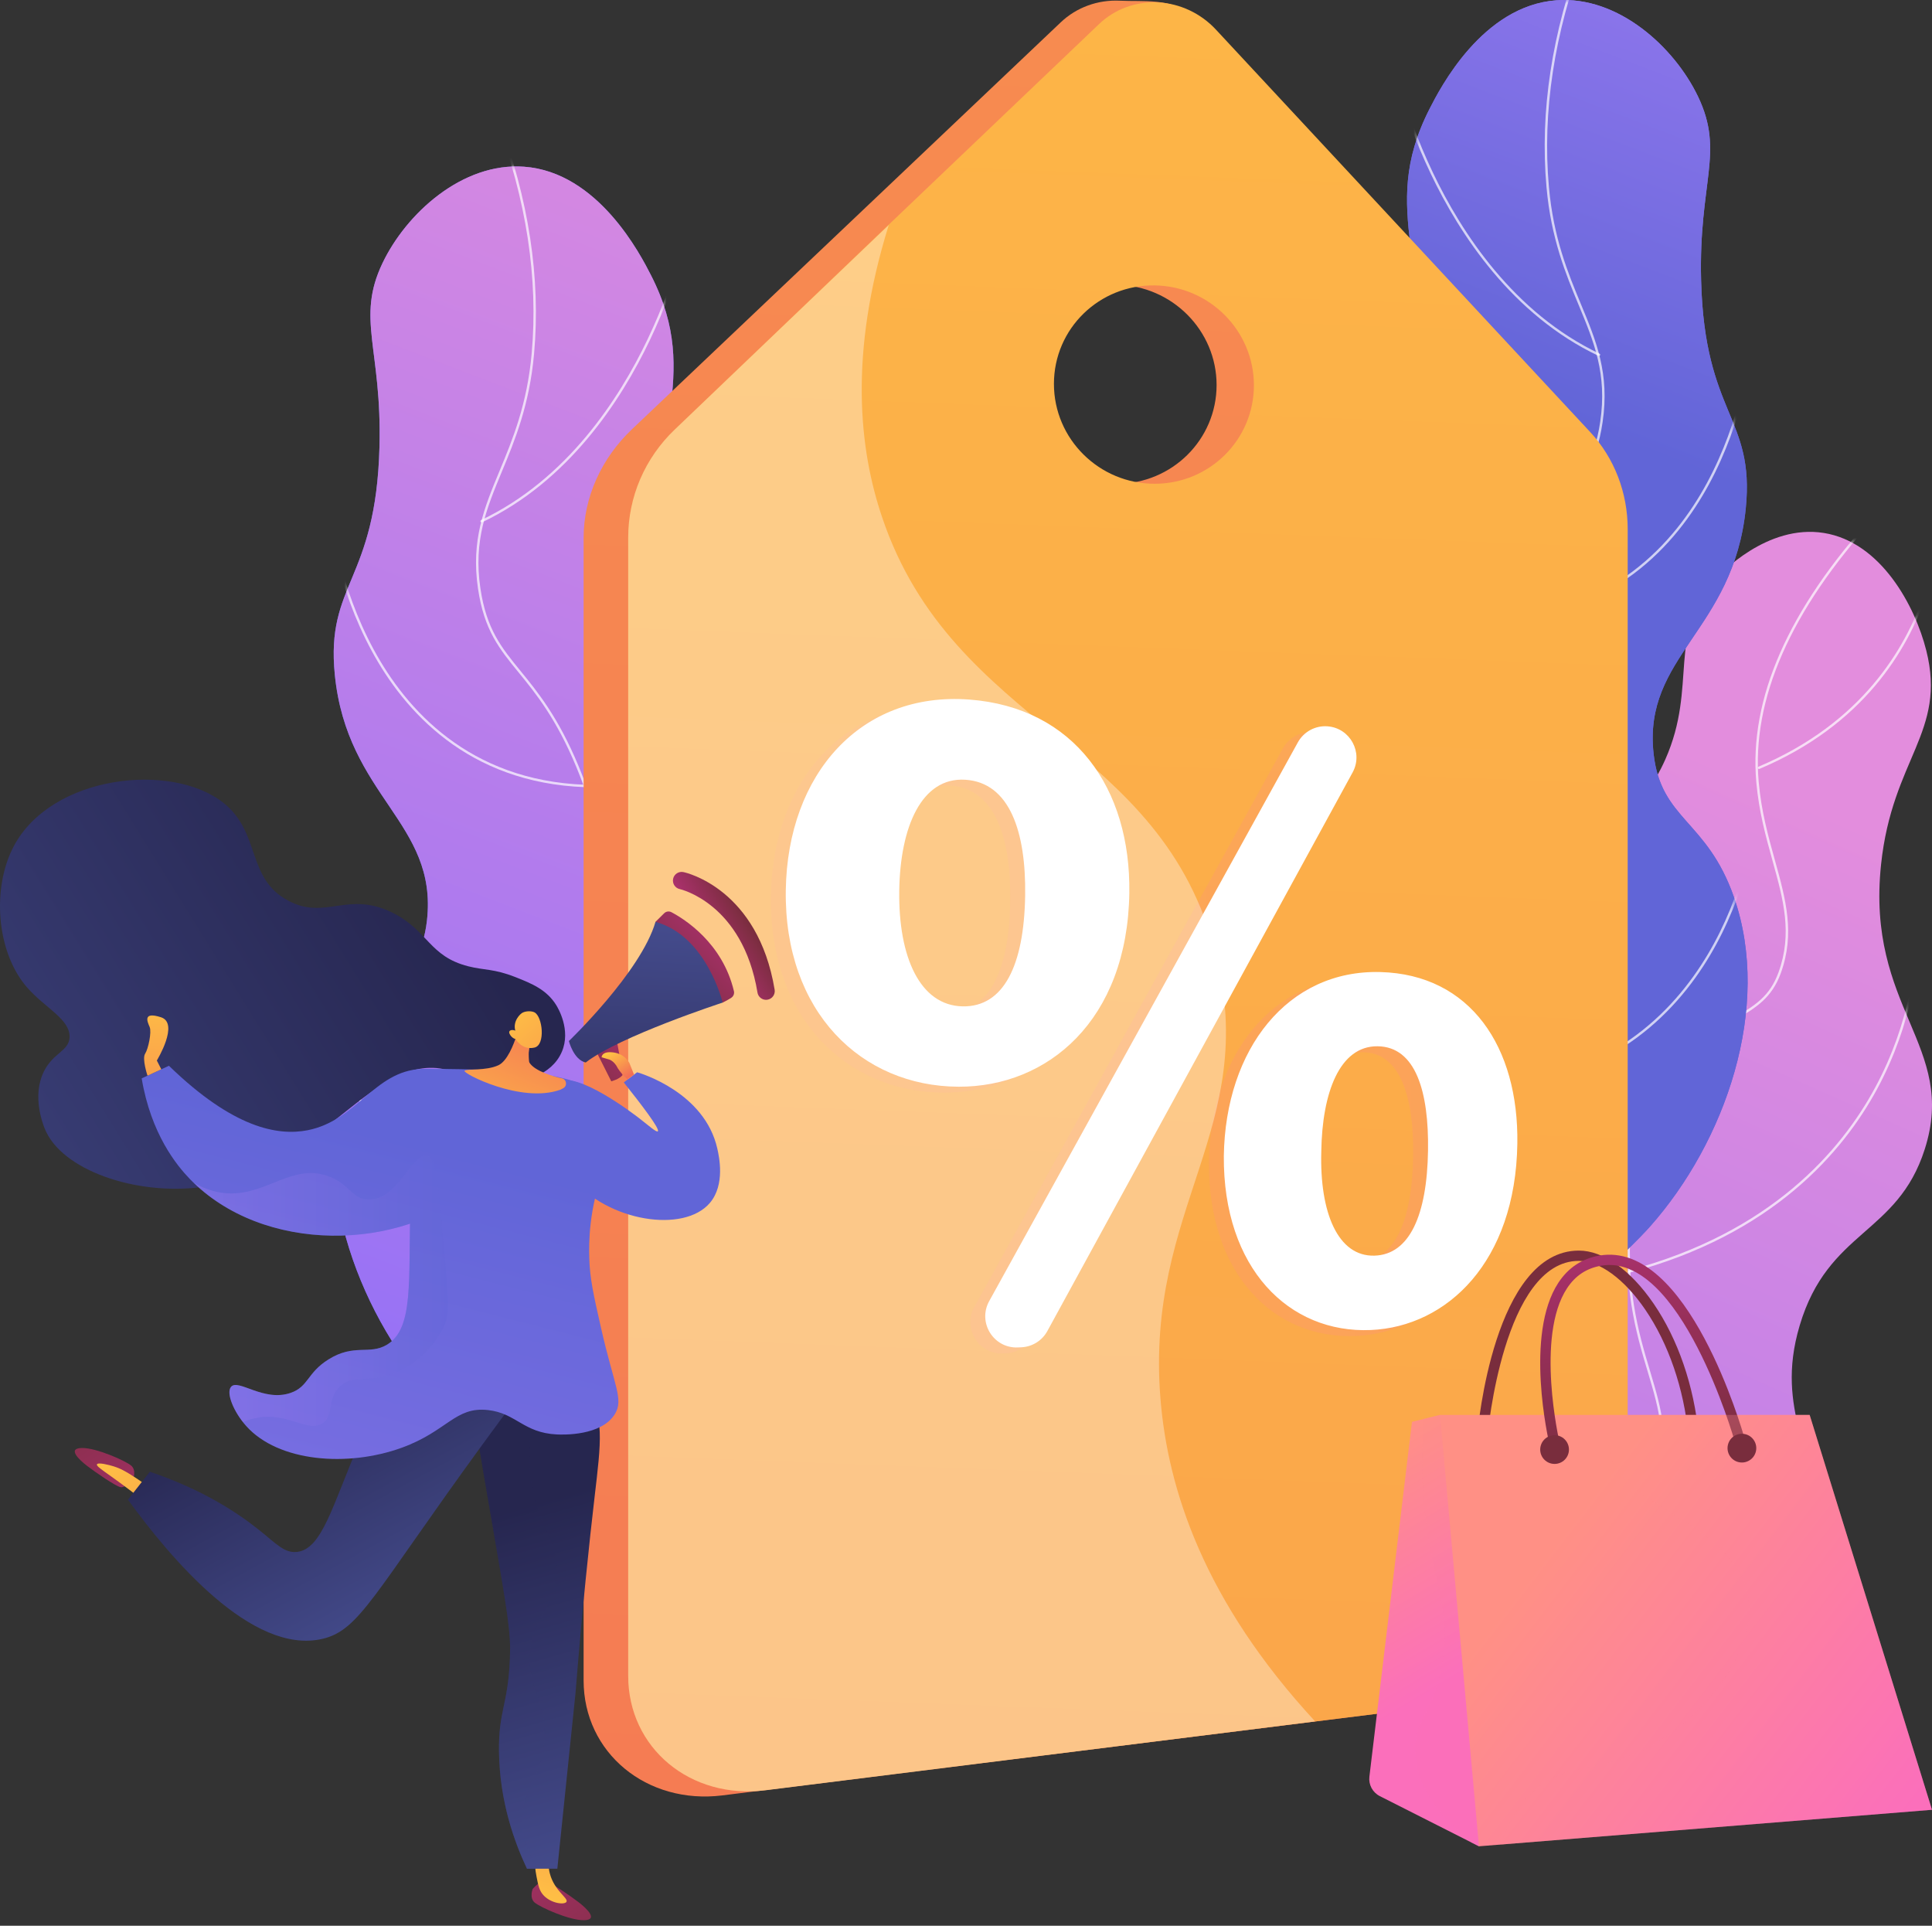 <svg width="300" height="299" viewBox="0 0 300 299" fill="none" xmlns="http://www.w3.org/2000/svg">
<rect x="0" y="0" width="300" height="299" fill="#333333" stroke="none"/>
<path d="M203.66 242.931C198.164 233.562 203.496 217.958 210.025 208.824C217.646 198.159 223.838 200.591 229.12 191.836C238.955 175.535 221.522 160.418 230.136 143.192C237.177 129.111 251.498 133.869 258.586 117.92C263.7 106.412 258.702 98.402 266.456 89.852C267.119 89.121 274.38 81.34 283.2 82.749C292.102 84.172 297.384 94.124 299.111 100.996C302.306 113.697 293.832 117.768 292.091 134.214C289.721 156.606 304.025 162.316 298.871 178.443C294.616 191.76 283.881 190.938 279.456 205.797C275.347 219.595 283.11 225.318 279.456 234.336C271.049 255.083 214.87 262.042 203.661 242.931H203.66Z" fill="url(#paint0_linear_9_4)"/>
<mask id="mask0_9_4" style="mask-type:luminance" maskUnits="userSpaceOnUse" x="201" y="82" width="99" height="173">
<path d="M203.66 242.931C198.164 233.562 203.496 217.958 210.025 208.824C217.646 198.159 223.838 200.591 229.12 191.836C238.955 175.535 221.522 160.418 230.136 143.192C237.177 129.111 251.498 133.869 258.586 117.92C263.7 106.412 258.702 98.402 266.456 89.852C267.119 89.121 274.38 81.34 283.2 82.749C292.102 84.172 297.384 94.124 299.111 100.996C302.306 113.697 293.832 117.768 292.091 134.214C289.721 156.606 304.025 162.316 298.871 178.443C294.616 191.76 283.881 190.938 279.456 205.797C275.347 219.595 283.11 225.318 279.456 234.336C271.049 255.083 214.87 262.042 203.661 242.931H203.66Z" fill="white"/>
</mask>
<g mask="url(#mask0_9_4)">
<g style="mix-blend-mode:soft-light" opacity="0.7">
<path d="M211.102 257.692C211.007 257.692 210.926 257.62 210.916 257.524C210.904 257.421 210.979 257.328 211.083 257.317C220.619 256.308 229.524 253.348 237.552 248.522C245.156 243.951 253.018 239.224 256.506 230.523C259.142 223.947 257.691 219.098 255.852 212.961C254.06 206.978 251.831 199.533 253.061 188.154C253.765 181.656 254.639 173.57 260.273 165.918C263.555 161.459 266.74 159.549 269.55 157.864C272.486 156.104 274.806 154.712 276.16 150.993C278.368 144.919 276.917 139.694 275.238 133.644C274.199 129.904 273.124 126.036 272.718 121.443C271.572 108.515 277.676 94.614 290.861 80.129C290.931 80.052 291.049 80.046 291.127 80.116C291.204 80.186 291.209 80.305 291.14 80.381C278.027 94.787 271.956 108.591 273.092 121.41C273.497 125.969 274.566 129.82 275.6 133.543C277.298 139.655 278.764 144.934 276.514 151.121C275.116 154.966 272.627 156.458 269.744 158.186C266.965 159.853 263.814 161.741 260.576 166.14C255.003 173.711 254.134 181.742 253.436 188.194C252.212 199.498 254.43 206.903 256.213 212.853C258.072 219.061 259.541 223.964 256.855 230.664C253.32 239.482 245.403 244.242 237.746 248.846C229.671 253.701 220.714 256.677 211.124 257.692C211.117 257.692 211.11 257.692 211.104 257.692H211.102Z" fill="white"/>
</g>
<g style="mix-blend-mode:soft-light" opacity="0.7">
<path d="M258.031 169.986C257.959 169.986 257.89 169.944 257.86 169.874C250.163 152.453 248.953 138.966 249.294 130.721C249.664 121.77 251.892 116.872 251.915 116.824C251.959 116.73 252.071 116.689 252.165 116.733C252.259 116.776 252.3 116.887 252.256 116.982C252.233 117.03 250.032 121.877 249.668 130.762C249.332 138.964 250.541 152.382 258.203 169.722C258.245 169.816 258.203 169.928 258.107 169.969C258.082 169.981 258.056 169.985 258.031 169.985V169.986Z" fill="white"/>
</g>
<g style="mix-blend-mode:soft-light" opacity="0.7">
<path d="M252.957 197.621C252.873 197.621 252.798 197.566 252.775 197.481C252.749 197.381 252.808 197.278 252.909 197.251C275.02 191.384 285.904 178.604 291.142 168.918C296.815 158.423 297.267 149.208 297.272 149.116C297.276 149.015 297.359 148.936 297.46 148.936C297.462 148.936 297.465 148.936 297.468 148.936C297.572 148.94 297.652 149.028 297.648 149.131C297.644 149.224 297.186 158.526 291.474 169.095C286.201 178.848 275.247 191.712 253.005 197.614C252.989 197.618 252.973 197.62 252.958 197.62L252.957 197.621Z" fill="white"/>
</g>
<g style="mix-blend-mode:soft-light" opacity="0.7">
<path d="M246.097 243.972C246.054 243.972 246.01 243.958 245.975 243.926C229.426 229.678 224.082 214.977 222.513 205.154C220.811 194.501 223.063 187.116 223.084 187.042C223.116 186.944 223.22 186.889 223.32 186.919C223.419 186.95 223.474 187.055 223.444 187.155C223.421 187.227 221.195 194.544 222.887 205.115C224.449 214.871 229.765 229.474 246.219 243.642C246.298 243.709 246.306 243.828 246.239 243.907C246.201 243.949 246.149 243.972 246.096 243.972H246.097Z" fill="white"/>
</g>
<g style="mix-blend-mode:soft-light" opacity="0.7">
<path d="M273.143 119.397C273.07 119.397 273.001 119.354 272.97 119.283C272.929 119.187 272.974 119.077 273.069 119.036C289.067 112.27 295.875 100.739 298.769 92.257C301.908 83.057 301.251 75.357 301.245 75.28C301.236 75.177 301.312 75.086 301.415 75.076C301.517 75.066 301.61 75.143 301.619 75.246C301.627 75.324 302.291 83.09 299.13 92.363C296.212 100.922 289.348 112.558 273.215 119.381C273.191 119.392 273.166 119.396 273.142 119.396L273.143 119.397Z" fill="white"/>
</g>
</g>
<path d="M212.792 208.511C201.483 203.699 195.625 189.671 195.25 178.542C194.672 161.365 207.412 158.592 208.943 140.131C210.571 120.501 196.761 116.45 199.095 97.836C201.234 80.786 213.107 81.881 218.323 61.79C223.568 41.587 213.614 33.266 221.998 16.869C223.597 13.742 230.168 0.888 241.685 0.044C251.32 -0.664 260.027 7.357 263.68 15.016C267.812 23.676 263.75 28.239 264.148 43.555C264.693 64.478 272.502 64.703 271.084 78.914C269.189 97.906 255.068 101.867 256.774 117.072C257.923 127.299 265.075 127.319 269.249 139.299C275.212 156.418 267.894 177.297 256.192 190.462C254.654 192.192 232.245 216.788 212.791 208.511H212.792Z" fill="url(#paint1_linear_9_4)"/>
<path d="M212.792 208.511C201.483 203.699 195.625 189.671 195.25 178.542C194.672 161.365 207.412 158.592 208.943 140.131C210.571 120.501 196.761 116.45 199.095 97.836C201.234 80.786 213.107 81.881 218.323 61.79C223.568 41.587 213.614 33.266 221.998 16.869C223.597 13.742 230.168 0.888 241.685 0.044C251.32 -0.664 260.027 7.357 263.68 15.016C267.812 23.676 263.75 28.239 264.148 43.555C264.693 64.478 272.502 64.703 271.084 78.914C269.189 97.906 255.068 101.867 256.774 117.072C257.923 127.299 265.075 127.319 269.249 139.299C275.212 156.418 267.894 177.297 256.192 190.462C254.654 192.192 232.245 216.788 212.791 208.511H212.792Z" fill="url(#paint2_linear_9_4)"/>
<mask id="mask1_9_4" style="mask-type:luminance" maskUnits="userSpaceOnUse" x="195" y="0" width="77" height="211">
<path d="M212.792 208.511C201.483 203.699 195.625 189.671 195.25 178.542C194.672 161.365 207.412 158.592 208.943 140.131C210.571 120.501 196.761 116.45 199.095 97.836C201.234 80.786 213.107 81.881 218.323 61.79C223.568 41.587 213.614 33.266 221.998 16.869C223.597 13.742 230.168 0.888 241.685 0.044C251.32 -0.664 260.027 7.357 263.68 15.016C267.812 23.676 263.75 28.239 264.148 43.555C264.693 64.478 272.502 64.703 271.084 78.914C269.189 97.906 255.068 101.867 256.774 117.072C257.923 127.299 265.075 127.319 269.249 139.299C275.212 156.418 267.894 177.297 256.192 190.462C254.654 192.192 232.245 216.788 212.791 208.511H212.792Z" fill="white"/>
</mask>
<g mask="url(#mask1_9_4)">
<g style="mix-blend-mode:soft-light" opacity="0.7">
<path d="M219.481 214.54C219.435 214.54 219.388 214.524 219.352 214.489C219.276 214.419 219.272 214.299 219.344 214.224C232.158 200.574 238.457 186.81 238.066 173.313C237.881 166.922 236.253 163.112 234.367 158.7C232.474 154.267 230.326 149.243 228.884 140.339C226.042 122.784 227.509 106.882 233.245 93.076C236.395 85.495 239.636 81.529 242.241 78.344C245.203 74.721 247.543 71.859 248.481 65.486C249.574 58.056 247.519 53.106 245.14 47.374C243.131 42.533 240.853 37.048 240.141 29.072C239.093 17.338 240.971 5.032 245.723 -7.508C245.761 -7.604 245.869 -7.654 245.965 -7.617C246.063 -7.581 246.112 -7.471 246.074 -7.375C241.342 5.111 239.472 17.361 240.516 29.038C241.222 36.956 243.488 42.414 245.487 47.229C247.887 53.013 249.961 58.007 248.853 65.54C247.901 72.015 245.532 74.913 242.532 78.581C239.943 81.748 236.721 85.689 233.593 93.22C227.885 106.96 226.425 122.793 229.257 140.279C230.692 149.138 232.829 154.14 234.715 158.552C236.615 163 238.257 166.84 238.444 173.302C238.837 186.901 232.504 200.756 219.619 214.481C219.583 214.521 219.532 214.54 219.482 214.54H219.481Z" fill="white"/>
</g>
<g style="mix-blend-mode:soft-light" opacity="0.7">
<path d="M248.293 55.269C248.266 55.269 248.238 55.263 248.212 55.25C234.79 48.875 226.639 36.353 222.165 26.972C217.321 16.816 215.622 8.045 215.606 7.958C215.586 7.856 215.654 7.757 215.755 7.739C215.856 7.719 215.955 7.786 215.975 7.888C215.991 7.975 217.682 16.705 222.508 26.819C226.955 36.143 235.053 48.585 248.373 54.911C248.466 54.955 248.507 55.068 248.461 55.161C248.429 55.229 248.361 55.268 248.292 55.268L248.293 55.269Z" fill="white"/>
</g>
<g style="mix-blend-mode:soft-light" opacity="0.7">
<path d="M232.237 96.379C232.136 96.379 232.053 96.299 232.048 96.198C232.044 96.094 232.125 96.007 232.229 96.003C250.306 95.322 260.039 84.233 265.02 75.05C270.425 65.086 271.562 55.16 271.573 55.061C271.584 54.958 271.678 54.885 271.781 54.895C271.884 54.906 271.958 54.999 271.947 55.102C271.936 55.202 270.791 65.201 265.351 75.229C260.323 84.498 250.497 95.691 232.244 96.378C232.242 96.378 232.239 96.378 232.237 96.378V96.379Z" fill="white"/>
</g>
<g style="mix-blend-mode:soft-light" opacity="0.7">
<path d="M227.468 116.924C227.443 116.924 227.418 116.919 227.393 116.908C211.919 110.211 206.178 98.5 204.088 89.854C201.824 80.493 203.238 72.606 203.252 72.528C203.271 72.427 203.371 72.359 203.47 72.378C203.572 72.396 203.64 72.494 203.621 72.597C203.607 72.675 202.208 80.494 204.457 89.78C206.53 98.338 212.216 109.931 227.543 116.564C227.638 116.606 227.682 116.716 227.64 116.812C227.609 116.882 227.541 116.925 227.468 116.925V116.924Z" fill="white"/>
</g>
<g style="mix-blend-mode:soft-light" opacity="0.7">
<path d="M237.705 168.193C237.617 168.193 237.538 168.131 237.521 168.04C237.501 167.939 237.569 167.84 237.671 167.821C254.061 164.705 262.697 153.549 267.054 144.739C271.785 135.176 272.641 126.235 272.65 126.145C272.659 126.041 272.761 125.967 272.853 125.975C272.957 125.984 273.033 126.076 273.024 126.178C273.015 126.268 272.154 135.27 267.396 144.893C263.001 153.784 254.287 165.045 237.74 168.19C237.728 168.192 237.716 168.193 237.705 168.193Z" fill="white"/>
</g>
<g style="mix-blend-mode:soft-light" opacity="0.7">
<path d="M231.742 198.124C231.732 198.124 231.724 198.124 231.715 198.122C216.947 195.988 208.717 184.741 204.414 175.679C199.761 165.88 198.574 156.458 198.562 156.365C198.55 156.262 198.622 156.168 198.725 156.156C198.824 156.144 198.922 156.216 198.934 156.32C198.946 156.413 200.128 165.783 204.757 175.529C209.021 184.503 217.168 195.642 231.768 197.751C231.871 197.765 231.941 197.861 231.927 197.964C231.913 198.057 231.833 198.125 231.741 198.125L231.742 198.124Z" fill="white"/>
</g>
</g>
<path d="M110.281 234.354C121.59 229.541 127.449 215.514 127.824 204.385C128.402 187.208 115.662 184.434 114.13 165.974C112.503 146.343 126.313 142.293 123.978 123.678C121.84 106.629 109.967 107.723 104.751 87.632C99.506 67.429 109.459 59.109 101.075 42.711C99.477 39.584 92.905 26.731 81.388 25.886C71.753 25.178 63.047 33.2 59.393 40.858C55.261 49.519 59.324 54.081 58.925 69.397C58.381 90.321 50.572 90.545 51.989 104.756C53.884 123.749 68.006 127.709 66.299 142.915C65.15 153.141 57.998 153.162 53.825 165.141C47.862 182.26 55.179 203.14 66.881 216.305C68.419 218.035 90.829 242.631 110.282 234.354H110.281Z" fill="url(#paint3_linear_9_4)"/>
<path d="M110.281 234.354C121.59 229.541 127.449 215.514 127.824 204.385C128.402 187.208 115.662 184.434 114.13 165.974C112.503 146.343 126.313 142.293 123.978 123.678C121.84 106.629 109.967 107.723 104.751 87.632C99.506 67.429 109.459 59.109 101.075 42.711C99.477 39.584 92.905 26.731 81.388 25.886C71.753 25.178 63.047 33.2 59.393 40.858C55.261 49.519 59.324 54.081 58.925 69.397C58.381 90.321 50.572 90.545 51.989 104.756C53.884 123.749 68.006 127.709 66.299 142.915C65.15 153.141 57.998 153.162 53.825 165.141C47.862 182.26 55.179 203.14 66.881 216.305C68.419 218.035 90.829 242.631 110.282 234.354H110.281Z" fill="url(#paint4_linear_9_4)"/>
<mask id="mask2_9_4" style="mask-type:luminance" maskUnits="userSpaceOnUse" x="51" y="25" width="77" height="212">
<path d="M110.281 234.354C121.59 229.541 127.449 215.514 127.824 204.385C128.402 187.208 115.662 184.434 114.13 165.974C112.503 146.343 126.313 142.293 123.978 123.678C121.84 106.629 109.967 107.723 104.751 87.632C99.506 67.429 109.459 59.109 101.075 42.711C99.477 39.584 92.905 26.731 81.388 25.886C71.753 25.178 63.047 33.2 59.393 40.858C55.261 49.519 59.324 54.081 58.925 69.397C58.381 90.321 50.572 90.545 51.989 104.756C53.884 123.749 68.006 127.709 66.299 142.915C65.15 153.141 57.998 153.162 53.825 165.141C47.862 182.26 55.179 203.14 66.881 216.305C68.419 218.035 90.829 242.631 110.282 234.354H110.281Z" fill="white"/>
</mask>
<g mask="url(#mask2_9_4)">
<g style="mix-blend-mode:soft-light" opacity="0.7">
<path d="M103.593 240.383C103.543 240.383 103.493 240.363 103.456 240.323C90.572 226.598 84.239 212.743 84.632 199.144C84.819 192.683 86.46 188.841 88.36 184.393C90.246 179.98 92.384 174.979 93.818 166.12C96.649 148.635 95.191 132.803 89.481 119.061C86.353 111.529 83.131 107.589 80.542 104.423C77.544 100.755 75.175 97.857 74.222 91.381C73.114 83.849 75.187 78.853 77.587 73.071C79.586 68.255 81.851 62.798 82.559 54.879C83.603 43.201 81.731 30.95 76.999 18.467C76.963 18.37 77.011 18.261 77.108 18.224C77.205 18.188 77.313 18.237 77.35 18.334C82.103 30.871 83.981 43.178 82.933 54.914C82.22 62.889 79.944 68.375 77.934 73.215C75.555 78.947 73.5 83.897 74.594 91.327C75.531 97.7 77.871 100.561 80.833 104.185C83.438 107.371 86.679 111.335 89.83 118.918C95.566 132.725 97.033 148.626 94.19 166.18C92.748 175.085 90.602 180.109 88.707 184.541C86.822 188.953 85.193 192.764 85.009 199.155C84.618 212.651 90.917 226.416 103.731 240.066C103.803 240.142 103.799 240.26 103.723 240.331C103.686 240.365 103.641 240.382 103.594 240.382L103.593 240.383Z" fill="white"/>
</g>
<g style="mix-blend-mode:soft-light" opacity="0.7">
<path d="M74.781 81.112C74.711 81.112 74.644 81.072 74.611 81.004C74.567 80.911 74.606 80.799 74.7 80.754C88.022 74.427 96.121 61.981 100.569 52.654C105.393 42.539 107.081 33.818 107.098 33.731C107.117 33.629 107.217 33.561 107.317 33.581C107.419 33.601 107.486 33.698 107.467 33.8C107.45 33.888 105.753 42.657 100.908 52.815C96.434 62.196 88.283 74.718 74.861 81.093C74.835 81.105 74.807 81.112 74.78 81.112H74.781Z" fill="white"/>
</g>
<g style="mix-blend-mode:soft-light" opacity="0.7">
<path d="M90.836 122.22C90.836 122.22 90.831 122.22 90.829 122.22C72.574 121.533 62.749 110.34 57.722 101.072C52.281 91.044 51.137 81.044 51.125 80.944C51.114 80.841 51.189 80.748 51.292 80.737C51.394 80.726 51.487 80.801 51.5 80.904C51.511 81.002 52.65 90.939 58.058 100.903C63.039 110.082 72.772 121.166 90.843 121.845C90.947 121.849 91.028 121.937 91.024 122.04C91.02 122.141 90.937 122.221 90.836 122.221V122.22Z" fill="white"/>
</g>
<g style="mix-blend-mode:soft-light" opacity="0.7">
<path d="M95.605 142.766C95.532 142.766 95.463 142.724 95.432 142.653C95.391 142.557 95.434 142.447 95.53 142.406C110.862 135.771 116.548 124.171 118.619 115.607C120.864 106.323 119.465 98.515 119.45 98.437C119.432 98.335 119.499 98.237 119.601 98.218C119.701 98.199 119.801 98.267 119.819 98.369C119.834 98.448 121.247 106.334 118.984 115.694C116.893 124.34 111.153 136.052 95.679 142.749C95.655 142.759 95.629 142.764 95.604 142.764L95.605 142.766Z" fill="white"/>
</g>
<g style="mix-blend-mode:soft-light" opacity="0.7">
<path d="M85.368 194.036C85.357 194.036 85.344 194.036 85.333 194.033C68.786 190.887 60.073 179.628 55.677 170.736C50.92 161.112 50.058 152.11 50.05 152.021C50.04 151.918 50.116 151.827 50.22 151.817C50.313 151.81 50.414 151.884 50.424 151.988C50.432 152.077 51.289 161.019 56.019 170.581C60.377 179.391 69.013 190.548 85.403 193.664C85.504 193.683 85.571 193.781 85.552 193.883C85.535 193.973 85.457 194.036 85.368 194.036Z" fill="white"/>
</g>
<g style="mix-blend-mode:soft-light" opacity="0.7">
<path d="M91.332 223.965C91.24 223.965 91.159 223.898 91.146 223.804C91.131 223.701 91.202 223.606 91.305 223.591C105.905 221.483 114.052 210.343 118.315 201.369C122.946 191.624 124.127 182.254 124.138 182.16C124.151 182.057 124.249 181.985 124.347 181.996C124.45 182.009 124.524 182.102 124.51 182.205C124.499 182.299 123.312 191.721 118.658 201.52C114.355 210.58 106.126 221.829 91.358 223.962C91.348 223.963 91.34 223.964 91.331 223.964L91.332 223.965Z" fill="white"/>
</g>
</g>
<path d="M241.554 67.078L184.554 2.237C182.187 -0.298 177.355 0.282 173.922 0.109C170.474 -0.064 167.152 1.145 164.707 3.471L98.115 66.665C93.415 71.135 90.622 77.196 90.622 83.513V260.9C90.622 272.158 100.423 280.228 112.181 278.761L229.46 264.14C239.485 262.889 247.453 253.501 247.453 243.287V82.209C247.453 76.57 245.355 71.148 241.554 67.078ZM173.424 75.126C164.739 75.148 157.631 68.178 157.631 59.558C157.631 50.937 164.739 44.068 173.424 44.214C182.015 44.358 188.912 51.327 188.912 59.78C188.912 68.234 182.016 75.104 173.424 75.126Z" fill="url(#paint5_linear_9_4)"/>
<path d="M246.931 67.087L188.805 4.592C186.456 2.069 183.229 0.542 179.821 0.372C176.396 0.202 173.106 1.404 170.677 3.721L137.95 34.934L104.786 66.685C100.119 71.137 97.546 77.18 97.546 83.473V260.195C97.546 271.412 107.211 279.423 118.875 277.962L204.277 267.274L234.907 263.452C244.862 262.206 252.748 252.821 252.748 242.646V82.165C252.748 76.547 250.705 71.146 246.931 67.088V67.087ZM179.331 44.313C187.86 44.454 194.706 51.397 194.706 59.82C194.706 68.242 187.86 75.09 179.331 75.112C170.714 75.133 163.654 68.19 163.654 59.601C163.654 51.013 170.714 44.17 179.331 44.314V44.313Z" fill="url(#paint6_linear_9_4)"/>
<g style="mix-blend-mode:multiply" opacity="0.15">
<path d="M173.047 139.569C172.747 159.399 160.341 169.704 146.528 169.651C131.479 169.593 119.416 158.058 119.703 139.118C119.975 121.11 131.324 108.279 148.184 109.539C164.545 110.761 173.292 123.384 173.046 139.569H173.047ZM137.321 139.189C137.164 149.533 140.551 157.053 147.166 157.175C153.532 157.294 156.705 150.808 156.87 139.955C157.018 130.143 154.501 122.403 147.548 121.987C140.783 121.581 137.47 129.3 137.32 139.189H137.321ZM151.286 202.942L199.216 116.186C200.133 114.527 201.932 113.554 203.823 113.695C207.338 113.958 209.408 117.762 207.717 120.856L160.317 207.589C159.504 209.079 157.97 210.034 156.275 210.108L155.745 210.132C151.96 210.3 149.453 206.259 151.285 202.943L151.286 202.942ZM233.297 178.493C233.019 196.859 222.369 206.909 210.553 207.427C197.844 207.985 187.591 197.855 187.72 180.4C187.971 163.8 197.644 151.462 212.032 151.847C226.033 152.224 233.524 163.503 233.297 178.493ZM202.855 179.699C202.581 189.251 205.462 196.046 211.11 195.88C216.554 195.721 219.276 189.595 219.428 179.557C219.565 170.483 217.544 163.444 211.602 163.372C205.698 163.3 202.992 170.571 202.854 179.699H202.855Z" fill="url(#paint7_linear_9_4)"/>
</g>
<path d="M175.362 138.646C175.062 158.476 162.656 168.781 148.843 168.728C133.794 168.67 121.731 157.136 122.018 138.195C122.29 120.187 133.639 107.356 150.499 108.616C166.86 109.838 175.606 122.46 175.361 138.646H175.362ZM139.636 138.266C139.479 148.611 142.866 156.13 149.48 156.252C155.847 156.37 159.02 149.886 159.185 139.033C159.333 129.22 156.816 121.481 149.863 121.064C143.098 120.659 139.785 128.377 139.635 138.266H139.636ZM153.601 202.02L201.531 115.263C202.448 113.604 204.247 112.631 206.138 112.772C209.653 113.035 211.722 116.84 210.032 119.933L162.632 206.667C161.818 208.156 160.285 209.111 158.59 209.186L158.06 209.21C154.275 209.377 151.768 205.337 153.6 202.021L153.601 202.02ZM235.612 177.571C235.334 195.936 224.684 205.986 212.868 206.505C200.159 207.063 189.906 196.932 190.035 179.477C190.286 162.877 199.959 150.539 214.347 150.925C228.348 151.301 235.839 162.58 235.612 177.571ZM205.17 178.776C204.895 188.328 207.777 195.123 213.425 194.958C218.869 194.799 221.591 188.672 221.743 178.635C221.88 169.56 219.859 162.522 213.917 162.449C208.013 162.377 205.307 169.648 205.169 178.776H205.17Z" fill="white"/>
<g style="mix-blend-mode:soft-light" opacity="0.35">
<path d="M204.216 267.275L118.876 277.963C107.211 279.424 97.547 271.412 97.547 260.196V83.473C97.547 77.181 100.117 71.137 104.784 66.685L138.008 34.934C131.723 55.128 133.454 69.873 136.962 80.276C148.064 113.204 180.446 114.948 188.823 148.256C195.585 175.149 177.814 187.393 180.189 217.098C181.318 231.27 186.996 248.657 204.217 267.276L204.216 267.275Z" fill="white"/>
</g>
<path d="M96.862 168.063C97.55 167.537 98.24 167.011 98.928 166.484C99.531 166.654 109.424 169.627 111.382 178.328C111.651 179.525 112.644 183.935 110.228 186.771C106.178 191.524 94.422 189.652 88.903 183.005C84.567 177.783 84.029 169.545 86.534 168.003C89.566 166.136 98.603 173.12 99.293 173.652C100.674 174.719 101.929 175.856 102.148 175.656C102.521 175.318 99.553 171.439 96.862 168.064V168.063Z" fill="url(#paint8_linear_9_4)"/>
<path d="M20.68 229.65C20.68 229.65 21.207 228.281 20.381 227.565C19.556 226.849 14.99 224.779 12.698 224.823C10.407 224.866 12.253 226.631 13.561 227.63C14.869 228.63 17.92 230.723 18.706 230.901C19.491 231.077 20.68 229.651 20.68 229.651V229.65Z" fill="url(#paint9_linear_9_4)"/>
<path d="M24.722 232.069C23.392 231.034 22.23 230.225 21.354 229.641C19.414 228.351 18.549 227.954 17.683 227.682C16.928 227.446 15.216 227.008 15.056 227.363C14.893 227.724 16.479 228.571 20.375 231.527C20.941 231.956 22.737 233.327 22.737 233.327L24.722 232.069Z" fill="url(#paint10_linear_9_4)"/>
<path d="M82.709 293.301C82.709 293.301 82.18 294.669 83.004 295.386C83.828 296.103 88.391 298.18 90.683 298.14C92.974 298.1 91.131 296.332 89.824 295.331C88.517 294.33 85.468 292.232 84.684 292.053C83.899 291.875 82.709 293.301 82.709 293.301Z" fill="url(#paint11_linear_9_4)"/>
<path d="M83.038 287.25C82.941 288.992 83.122 290.406 83.315 291.392C83.588 292.796 83.753 293.592 84.421 294.298C85.598 295.544 87.66 295.789 87.959 295.288C88.298 294.72 86.116 293.61 85.392 290.944C85.075 289.776 85.149 288.719 85.274 287.977L83.038 287.25Z" fill="url(#paint12_linear_9_4)"/>
<path d="M90.884 216.183C93.972 219.434 93.297 224.078 92.33 232.401C91.518 239.384 90.413 249.711 89.374 262.785C88.43 271.904 87.486 281.023 86.543 290.142H81.825C79.896 286.048 77.599 279.777 77.484 272.03C77.389 265.612 78.89 264.771 79.179 257.502C79.338 253.505 78.983 251.265 75.974 233.918C73.58 220.119 73.109 217.53 75.03 215.429C78.42 211.722 86.956 212.05 90.883 216.183H90.884Z" fill="url(#paint13_linear_9_4)"/>
<path style="mix-blend-mode:multiply" opacity="0.4" d="M81.448 279.723C82.26 277.179 84.416 274.579 84.562 269.535C84.733 263.584 81.879 262.098 82.297 256.517C82.698 251.153 85.467 250.763 86.26 245.48C87.182 239.343 83.767 237.737 82.58 230.481C81.497 223.86 83.065 217.408 84.697 213.096C81.032 212.428 77.086 213.182 75.031 215.43C73.111 217.531 73.581 220.121 75.975 233.919C78.984 251.266 79.339 253.506 79.18 257.504C78.89 264.772 77.39 265.614 77.486 272.031C77.6 279.778 79.897 286.049 81.826 290.143H83.387C80.866 285.56 80.653 282.218 81.449 279.724L81.448 279.723Z" fill="url(#paint14_linear_9_4)"/>
<path d="M19.866 232.847C26.481 241.957 39.127 257.01 50.062 254.458C55.845 253.108 57.942 247.585 74.937 224.254C79.024 218.644 82.504 214.019 84.974 210.773C78.368 209.139 71.763 207.503 65.158 205.869C60.699 213.223 57.767 219.449 55.952 223.653C51.612 233.703 50.047 240.545 46.097 240.961C44.166 241.164 42.914 239.7 40.247 237.565C36.754 234.769 31.345 231.231 23.262 228.509C22.13 229.955 20.997 231.402 19.865 232.848L19.866 232.847Z" fill="url(#paint15_linear_9_4)"/>
<path d="M86.368 156.053C84.88 153.659 82.585 152.716 80.021 151.705C76.695 150.394 75.197 150.661 72.726 150.035C66.614 148.486 66.496 144.492 61.009 141.744C53.997 138.231 50.574 142.943 44.756 139.842C38.224 136.361 40.534 129.354 34.764 124.708C26.756 118.259 8.032 120.266 2.139 131.387C-1.264 137.81 -0.623 147.721 4.18 153.285C6.98 156.528 10.997 158.253 10.797 161.144C10.653 163.201 8.219 163.482 6.792 166.406C4.951 170.176 6.657 174.503 6.932 175.202C9.488 181.69 21.146 185.682 31.416 184.299C49.935 181.804 58.126 162.609 69.921 166.253C72.091 166.923 75.227 168.793 79.603 168.108C80.921 167.901 85.588 167.171 87.243 163.305C88.7 159.902 86.625 156.47 86.367 156.054L86.368 156.053Z" fill="url(#paint16_linear_9_4)"/>
<path d="M65.419 165.969C70.484 165.951 76.754 166.006 83.163 166.682C96.94 168.136 96.399 174.989 93.904 181.238C91.359 187.614 91.447 193.244 91.498 195.246C91.58 198.473 92.167 201.06 93.34 206.234C95.378 215.223 96.896 217.287 95.46 219.585C93.368 222.937 87.503 222.771 86.474 222.721C81.266 222.471 80.161 219.415 75.768 218.932C70.666 218.369 69.486 222.201 62.392 224.779C54.018 227.822 43.237 227.016 38.229 221.412C36.296 219.248 35.055 216.258 35.886 215.316C37.018 214.035 40.956 217.722 45.147 216.26C47.923 215.29 47.672 213.157 50.998 211.076C54.999 208.57 57.353 210.414 60.067 208.797C64.299 206.274 63.389 198.917 63.731 186.804C63.872 181.789 64.266 174.653 65.418 165.971L65.419 165.969Z" fill="url(#paint17_linear_9_4)"/>
<path d="M65.419 165.969C58.07 166.328 55.443 173.975 47.771 175.484C43.123 176.398 36.19 175.144 26.234 165.477C24.823 166.13 23.412 166.782 22.001 167.435C23.451 176.115 27.481 180.985 29.458 183.036C40.757 194.755 62.187 194.395 73.791 184.35C77.432 181.197 79.486 177.628 80.602 175.282C76.933 170.722 71.595 165.669 65.419 165.969Z" fill="url(#paint18_linear_9_4)"/>
<path d="M81.507 160.314C81.049 159.985 80.403 160.2 80.23 160.737C79.748 162.225 78.754 164.757 77.399 165.39C75.447 166.3 72.51 165.9 72.138 166.262C71.768 166.621 80.9 171.36 86.985 169.205C87.027 169.19 87.069 169.171 87.109 169.15L87.455 168.964C88.142 168.594 87.986 167.569 87.221 167.417C86.047 167.185 82.973 166.303 82.198 164.963C82.11 164.809 82.084 163.599 82.107 163.423L82.356 161.463C82.395 161.16 82.265 160.86 82.016 160.682L81.506 160.317L81.507 160.314Z" fill="url(#paint19_linear_9_4)"/>
<path d="M80.069 161.34C80.069 161.34 81.06 163.107 82.998 162.651C84.734 162.243 84.254 157.83 82.993 157.182C82.572 156.966 81.756 156.942 81.175 157.215C80.767 157.407 79.602 158.546 80.015 160.027C79.61 159.855 79.226 159.921 79.109 160.118C78.96 160.368 79.273 160.77 79.344 160.861C79.589 161.177 79.918 161.295 80.069 161.34Z" fill="url(#paint20_linear_9_4)"/>
<path d="M25.047 166.026L24.354 164.66C24.354 164.66 27.893 158.872 24.992 157.942C22.091 157.013 22.909 158.668 23.238 159.457C23.567 160.247 23.037 162.822 22.533 163.609C22.029 164.395 22.905 167.016 22.905 167.016L25.046 166.026H25.047Z" fill="url(#paint21_linear_9_4)"/>
<path style="mix-blend-mode:multiply" opacity="0.3" d="M50.12 220.952C51.951 219.707 50.691 217.265 52.763 215.292C54.658 213.487 56.733 214.56 60.123 213.594C64.197 212.432 67.354 209.124 68.804 206.235C69.838 204.176 69.755 202.827 68.804 192.275C67.899 182.225 67.642 179.77 66.351 179.445C64.001 178.853 61.896 186.236 57.292 186.237C54.693 186.237 54.34 183.882 51.064 182.652C45.505 180.564 41.531 185.475 35.589 185.294C34.07 185.247 32.227 184.851 30.125 183.669C38.689 191.931 52.484 193.736 63.667 189.993C63.515 200.206 63.913 206.504 60.068 208.796C57.355 210.413 55 208.569 50.999 211.075C47.673 213.156 47.924 215.29 45.148 216.259C40.957 217.721 37.019 214.034 35.887 215.316C35.134 216.17 36.091 218.702 37.717 220.781C38.672 220.386 39.726 220.099 40.873 220.009C45.26 219.667 47.961 222.422 50.121 220.953L50.12 220.952Z" fill="url(#paint22_linear_9_4)"/>
<path d="M102.304 144.473L101.786 143.128L103.129 141.8C103.428 141.504 103.885 141.436 104.258 141.633C106.232 142.673 112.188 146.37 113.963 153.888C114.057 154.283 113.892 154.695 113.553 154.917C112.937 155.321 112.212 155.666 112.212 155.666L102.304 144.473Z" fill="url(#paint23_linear_9_4)"/>
<path d="M95.629 160.749L96.428 165.149C96.428 165.149 96.471 166.422 96.677 166.914C96.176 167.574 94.92 167.89 94.92 167.89L92.417 162.923L95.482 160.734L95.63 160.749H95.629Z" fill="url(#paint24_linear_9_4)"/>
<path d="M98.453 166.848L97.738 165.059C97.738 165.059 97.084 163.647 95.241 163.406C93.398 163.165 93.418 164.159 93.418 164.159L94.62 164.515C94.62 164.515 95.398 164.739 95.932 165.866C96.678 167.013 97.48 167.591 97.48 167.591L98.453 166.847V166.848Z" fill="url(#paint25_linear_9_4)"/>
<path d="M88.337 161.636C88.337 161.636 99.52 150.926 101.786 143.129C109.738 145.323 112.212 155.667 112.212 155.667C112.212 155.667 96.196 160.888 90.948 164.969C89.071 164.554 88.336 161.637 88.336 161.637L88.337 161.636Z" fill="url(#paint26_linear_9_4)"/>
<path d="M118.502 155.158C118.054 154.999 117.704 154.609 117.621 154.107C115.322 140.27 105.657 138.067 105.562 138.048C104.833 137.894 104.367 137.176 104.521 136.446C104.676 135.717 105.393 135.251 106.123 135.405C106.596 135.505 117.688 138.03 120.286 153.664C120.408 154.4 119.911 155.096 119.175 155.217C118.941 155.257 118.71 155.232 118.502 155.158Z" fill="url(#paint27_linear_9_4)"/>
<path d="M262.971 223.633C262.565 223.633 262.217 223.323 262.177 222.911C261.478 215.577 259.087 208.611 255.443 203.293C252.215 198.581 248.373 195.769 245.162 195.769H245.151C233.458 195.792 231.012 222.632 230.988 222.903C230.951 223.343 230.565 223.668 230.124 223.63C229.685 223.592 229.359 223.206 229.398 222.766C229.498 221.599 232.002 194.198 245.148 194.172H245.163C248.956 194.172 253.182 197.166 256.761 202.39C260.555 207.927 263.042 215.161 263.767 222.759C263.808 223.197 263.487 223.587 263.047 223.63C263.021 223.632 262.996 223.633 262.97 223.633H262.971Z" fill="url(#paint28_linear_9_4)"/>
<path d="M214.255 278.873L229.648 286.664L238.975 258.051L223.607 219.691L219.25 220.76L212.638 275.852C212.488 277.099 213.135 278.306 214.255 278.874V278.873Z" fill="url(#paint29_linear_9_4)"/>
<path style="mix-blend-mode:multiply" opacity="0.52" d="M238.976 258.05L223.608 219.69L221.038 220.32C220.681 225.442 220.838 229.657 221.08 232.726C222.11 245.786 225.532 249.421 223.874 258.533C222.496 266.108 219.487 267.137 219.75 272.234C220.037 277.785 223.91 282.434 228.514 286.089L229.65 286.663L238.977 258.05H238.976Z" fill="url(#paint30_linear_9_4)"/>
<path d="M223.608 219.69H281.003L299.999 280.997L229.649 286.664L223.608 219.69Z" fill="url(#paint31_linear_9_4)"/>
<path d="M241.389 224.945C241.026 224.945 240.699 224.697 240.612 224.329C240.449 223.634 236.678 207.207 241.996 199.144C243.52 196.833 245.649 195.423 248.324 194.951C262.069 192.53 270.531 222.044 270.886 223.301C271.005 223.725 270.758 224.166 270.333 224.285C269.908 224.405 269.468 224.158 269.348 223.733C269.265 223.439 260.935 194.346 248.601 196.523C246.344 196.921 244.619 198.066 243.328 200.022C238.386 207.517 242.129 223.8 242.167 223.964C242.268 224.393 242.002 224.823 241.573 224.923C241.511 224.938 241.45 224.944 241.39 224.944L241.389 224.945Z" fill="url(#paint32_linear_9_4)"/>
<g style="mix-blend-mode:multiply" opacity="0.3">
<path d="M281.003 219.69H252.529C251.125 221.118 250.128 222.764 250.034 224.611C249.587 233.284 269.532 236.134 271.456 248.023C272.844 256.599 264.305 266.493 256.687 270.903C248.661 275.548 243.221 273.195 237.793 278.352C235.408 280.618 233.956 283.451 233.092 286.388L300 280.998L281.004 219.691L281.003 219.69Z" fill="url(#paint33_linear_9_4)"/>
</g>
<path d="M242.972 226.643C243.844 225.772 243.844 224.359 242.972 223.488C242.101 222.617 240.688 222.617 239.816 223.488C238.945 224.359 238.945 225.772 239.816 226.643C240.688 227.514 242.101 227.514 242.972 226.643Z" fill="url(#paint34_linear_9_4)"/>
<path d="M272.654 225.358C272.937 224.159 272.194 222.957 270.994 222.674C269.795 222.391 268.593 223.134 268.31 224.333C268.027 225.532 268.77 226.734 269.969 227.017C271.169 227.3 272.371 226.557 272.654 225.358Z" fill="url(#paint35_linear_9_4)"/>
<defs>
<linearGradient id="paint0_linear_9_4" x1="283.055" y1="125.272" x2="180.603" y2="355.503" gradientUnits="userSpaceOnUse">
<stop stop-color="#E38DDD"/>
<stop offset="1" stop-color="#9571F6"/>
</linearGradient>
<linearGradient id="paint1_linear_9_4" x1="293.997" y1="-34.292" x2="254.142" y2="69.646" gradientUnits="userSpaceOnUse">
<stop stop-color="#AA80F9"/>
<stop offset="1" stop-color="#6165D7"/>
</linearGradient>
<linearGradient id="paint2_linear_9_4" x1="293.997" y1="-34.292" x2="254.142" y2="69.646" gradientUnits="userSpaceOnUse">
<stop stop-color="#AA80F9"/>
<stop offset="1" stop-color="#6165D7"/>
</linearGradient>
<linearGradient id="paint3_linear_9_4" x1="29.076" y1="-8.45" x2="68.932" y2="95.488" gradientUnits="userSpaceOnUse">
<stop stop-color="#AA80F9"/>
<stop offset="1" stop-color="#6165D7"/>
</linearGradient>
<linearGradient id="paint4_linear_9_4" x1="141.93" y1="-0.436" x2="58.294" y2="217.673" gradientUnits="userSpaceOnUse">
<stop stop-color="#E38DDD"/>
<stop offset="1" stop-color="#9571F6"/>
</linearGradient>
<linearGradient id="paint5_linear_9_4" x1="155.511" y1="520.217" x2="214.788" y2="-1044.42" gradientUnits="userSpaceOnUse">
<stop stop-color="#F36F56"/>
<stop offset="1" stop-color="#FFC444"/>
</linearGradient>
<linearGradient id="paint6_linear_9_4" x1="132.698" y1="1282.9" x2="191.728" y2="-275.228" gradientUnits="userSpaceOnUse">
<stop stop-color="#F36F56"/>
<stop offset="1" stop-color="#FFC444"/>
</linearGradient>
<linearGradient id="paint7_linear_9_4" x1="119.382" y1="159.328" x2="233.543" y2="161.062" gradientUnits="userSpaceOnUse">
<stop stop-color="#FF9085"/>
<stop offset="1" stop-color="#FB6FBB"/>
</linearGradient>
<linearGradient id="paint8_linear_9_4" x1="52.359" y1="357.683" x2="96.29" y2="185.338" gradientUnits="userSpaceOnUse">
<stop stop-color="#AA80F9"/>
<stop offset="1" stop-color="#6165D7"/>
</linearGradient>
<linearGradient id="paint9_linear_9_4" x1="25.286" y1="239.57" x2="5.184" y2="211.432" gradientUnits="userSpaceOnUse">
<stop stop-color="#AB316D"/>
<stop offset="1" stop-color="#792D3D"/>
</linearGradient>
<linearGradient id="paint10_linear_9_4" x1="15.947" y1="223.852" x2="41.761" y2="262.685" gradientUnits="userSpaceOnUse">
<stop stop-color="#FFC444"/>
<stop offset="1" stop-color="#F36F56"/>
</linearGradient>
<linearGradient id="paint11_linear_9_4" x1="78.112" y1="283.359" x2="98.174" y2="311.524" gradientUnits="userSpaceOnUse">
<stop stop-color="#AB316D"/>
<stop offset="1" stop-color="#792D3D"/>
</linearGradient>
<linearGradient id="paint12_linear_9_4" x1="83.939" y1="296.508" x2="93.868" y2="263.564" gradientUnits="userSpaceOnUse">
<stop stop-color="#FFC444"/>
<stop offset="1" stop-color="#F36F56"/>
</linearGradient>
<linearGradient id="paint13_linear_9_4" x1="96.549" y1="288.508" x2="80.987" y2="233.886" gradientUnits="userSpaceOnUse">
<stop stop-color="#444B8C"/>
<stop offset="1" stop-color="#26264F"/>
</linearGradient>
<linearGradient id="paint14_linear_9_4" x1="93.679" y1="289.326" x2="78.117" y2="234.704" gradientUnits="userSpaceOnUse">
<stop stop-color="#444B8C"/>
<stop offset="1" stop-color="#26264F"/>
</linearGradient>
<linearGradient id="paint15_linear_9_4" x1="67.407" y1="249.207" x2="46.125" y2="210.283" gradientUnits="userSpaceOnUse">
<stop stop-color="#444B8C"/>
<stop offset="1" stop-color="#26264F"/>
</linearGradient>
<linearGradient id="paint16_linear_9_4" x1="-41.337" y1="200.023" x2="66.328" y2="133.303" gradientUnits="userSpaceOnUse">
<stop stop-color="#444B8C"/>
<stop offset="1" stop-color="#26264F"/>
</linearGradient>
<linearGradient id="paint17_linear_9_4" x1="31.319" y1="352.32" x2="75.25" y2="179.975" gradientUnits="userSpaceOnUse">
<stop stop-color="#AA80F9"/>
<stop offset="1" stop-color="#6165D7"/>
</linearGradient>
<linearGradient id="paint18_linear_9_4" x1="6.747" y1="346.056" x2="50.678" y2="173.711" gradientUnits="userSpaceOnUse">
<stop stop-color="#AA80F9"/>
<stop offset="1" stop-color="#6165D7"/>
</linearGradient>
<linearGradient id="paint19_linear_9_4" x1="74.454" y1="180.868" x2="84.897" y2="155.351" gradientUnits="userSpaceOnUse">
<stop stop-color="#FFC444"/>
<stop offset="1" stop-color="#F36F56"/>
</linearGradient>
<linearGradient id="paint20_linear_9_4" x1="77.862" y1="155.489" x2="99.237" y2="178.08" gradientUnits="userSpaceOnUse">
<stop stop-color="#FFC444"/>
<stop offset="1" stop-color="#F36F56"/>
</linearGradient>
<linearGradient id="paint21_linear_9_4" x1="24.776" y1="152.527" x2="22.833" y2="188.12" gradientUnits="userSpaceOnUse">
<stop stop-color="#FFC444"/>
<stop offset="1" stop-color="#F36F56"/>
</linearGradient>
<linearGradient id="paint22_linear_9_4" x1="30.125" y1="200.399" x2="69.548" y2="200.399" gradientUnits="userSpaceOnUse">
<stop stop-color="#AA80F9"/>
<stop offset="1" stop-color="#6165D7"/>
</linearGradient>
<linearGradient id="paint23_linear_9_4" x1="112.226" y1="144.277" x2="102.259" y2="154.578" gradientUnits="userSpaceOnUse">
<stop stop-color="#AB316D"/>
<stop offset="1" stop-color="#792D3D"/>
</linearGradient>
<linearGradient id="paint24_linear_9_4" x1="99.234" y1="160.026" x2="88.712" y2="170.9" gradientUnits="userSpaceOnUse">
<stop stop-color="#AB316D"/>
<stop offset="1" stop-color="#792D3D"/>
</linearGradient>
<linearGradient id="paint25_linear_9_4" x1="94.729" y1="163.347" x2="97.344" y2="167.261" gradientUnits="userSpaceOnUse">
<stop stop-color="#FFC444"/>
<stop offset="1" stop-color="#F36F56"/>
</linearGradient>
<linearGradient id="paint26_linear_9_4" x1="101.123" y1="144.044" x2="98.582" y2="187.637" gradientUnits="userSpaceOnUse">
<stop stop-color="#444B8C"/>
<stop offset="1" stop-color="#26264F"/>
</linearGradient>
<linearGradient id="paint27_linear_9_4" x1="110.201" y1="146.62" x2="116.288" y2="142.969" gradientUnits="userSpaceOnUse">
<stop stop-color="#AB316D"/>
<stop offset="1" stop-color="#792D3D"/>
</linearGradient>
<linearGradient id="paint28_linear_9_4" x1="225.653" y1="204.199" x2="232.638" y2="206.794" gradientUnits="userSpaceOnUse">
<stop stop-color="#AB316D"/>
<stop offset="1" stop-color="#792D3D"/>
</linearGradient>
<linearGradient id="paint29_linear_9_4" x1="206.087" y1="228.2" x2="225.538" y2="260.826" gradientUnits="userSpaceOnUse">
<stop stop-color="#FF9085"/>
<stop offset="1" stop-color="#FB6FBB"/>
</linearGradient>
<linearGradient id="paint30_linear_9_4" x1="209.096" y1="226.406" x2="228.546" y2="259.033" gradientUnits="userSpaceOnUse">
<stop stop-color="#FF9085"/>
<stop offset="1" stop-color="#FB6FBB"/>
</linearGradient>
<linearGradient id="paint31_linear_9_4" x1="239.96" y1="241.342" x2="294.734" y2="283.555" gradientUnits="userSpaceOnUse">
<stop stop-color="#FF9085"/>
<stop offset="1" stop-color="#FB6FBB"/>
</linearGradient>
<linearGradient id="paint32_linear_9_4" x1="250.726" y1="192.163" x2="256.311" y2="227.781" gradientUnits="userSpaceOnUse">
<stop stop-color="#AB316D"/>
<stop offset="1" stop-color="#792D3D"/>
</linearGradient>
<linearGradient id="paint33_linear_9_4" x1="240.669" y1="240.422" x2="295.441" y2="282.635" gradientUnits="userSpaceOnUse">
<stop stop-color="#FF9085"/>
<stop offset="1" stop-color="#FB6FBB"/>
</linearGradient>
<linearGradient id="paint34_linear_9_4" x1="238.384" y1="223.947" x2="239.283" y2="224.282" gradientUnits="userSpaceOnUse">
<stop stop-color="#AB316D"/>
<stop offset="1" stop-color="#792D3D"/>
</linearGradient>
<linearGradient id="paint35_linear_9_4" x1="267.461" y1="223.74" x2="268.36" y2="224.074" gradientUnits="userSpaceOnUse">
<stop stop-color="#AB316D"/>
<stop offset="1" stop-color="#792D3D"/>
</linearGradient>
</defs>
</svg>
